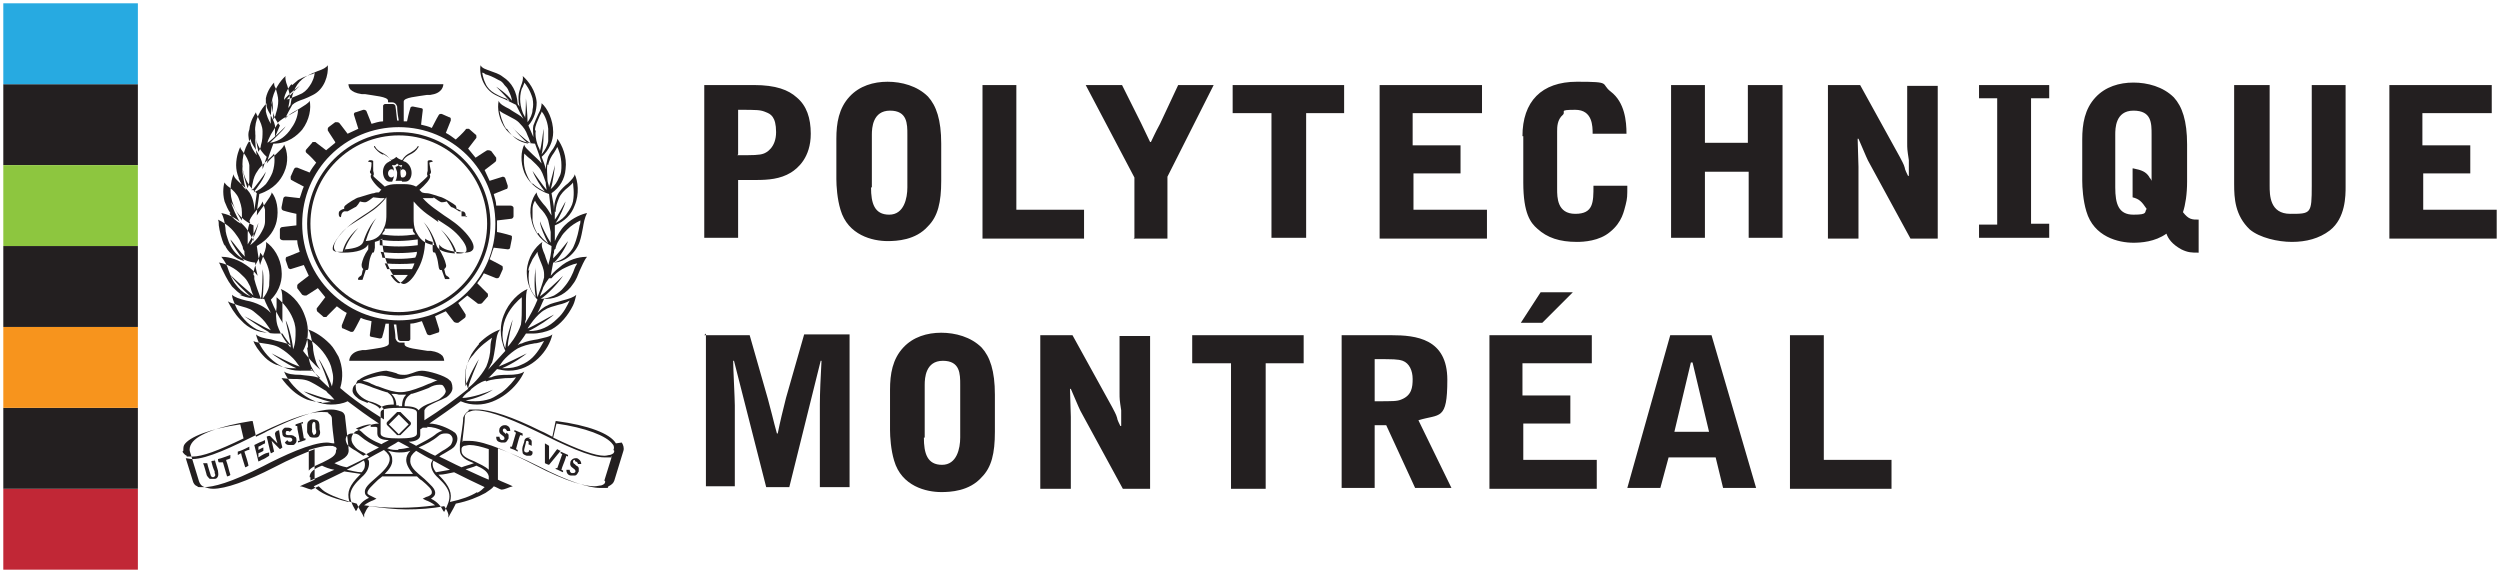 <?xml version="1.0" encoding="UTF-8"?>
<svg id="Layer_1" data-name="Layer 1" xmlns="http://www.w3.org/2000/svg" width="302.8" height="69.6" version="1.1" viewBox="0 0 302.8 69.6">
  <defs>
    <style>
      .cls-1 {
        fill: #8dc63f;
      }

      .cls-1, .cls-2, .cls-3, .cls-4, .cls-5 {
        stroke-width: 0px;
      }

      .cls-2 {
        fill: #f7941d;
      }

      .cls-3 {
        fill: #c12736;
      }

      .cls-4 {
        fill: #27aae1;
      }

      .cls-5 {
        fill: #231f20;
      }
    </style>
  </defs>
  <rect class="cls-3" x=".4" y="59.2" width="16.3" height="9.8"/>
  <rect class="cls-5" x=".4" y="49.4" width="16.3" height="9.8"/>
  <rect class="cls-2" x=".4" y="39.6" width="16.3" height="9.8"/>
  <rect class="cls-5" x=".4" y="29.8" width="16.3" height="9.8"/>
  <rect class="cls-5" x=".4" y="10.2" width="16.3" height="9.8"/>
  <rect class="cls-4" x=".4" y=".4" width="16.3" height="9.8"/>
  <rect class="cls-1" x=".4" y="20" width="16.3" height="9.8"/>
  <path class="cls-5" d="M89.3,18.8c1.9,0,2.7,0,3.2-.2.3-.1,1.5-.7,1.5-2.6s-.7-2.2-1.2-2.4c-.7-.3-1-.3-3.4-.3v5.4ZM85.2,10.3h6.1c2.7,0,4.2.6,5.2,1.5,1.2,1,1.7,2.5,1.7,4.4,0,2.9-1.6,4.2-2.4,4.7-1.3.8-2.8.9-4.2.9h-2.2v7h-4.1V10.3ZM105.5,22.7c0,1.9.4,3.3,2.2,3.3s2.2-2,2.2-3.3v-6.4c0-1.3,0-2.9-2.1-2.9s-2.2,2.1-2.2,2.9v6.4ZM101.3,16.8c0-1.9.3-3.7,1.6-5.1,1.2-1.3,2.9-1.8,4.6-1.8s3.6.5,4.9,1.8c1,1.1,1.6,2.8,1.6,5.7v4.5c0,2.6-.4,4.3-1.6,5.5-1.5,1.7-3.8,1.8-4.9,1.8-1.8,0-4.8-.7-5.7-3.8-.4-1.3-.5-2.9-.5-3.7v-5ZM119,10.3h4.1v15.1h8.2v3.5h-12.3V10.3ZM137.4,28.8v-7.3l-5.9-11.2h4.4l2.3,4.6c.2.4.9,1.9,1.1,2.3h.1c.4-.8.4-.9,1.1-2.2l2.2-4.7h4.3l-5.6,11.1v7.5h-4.1ZM162.8,10.3v3.4h-4.6v15.1h-4.2v-15.1h-4.7v-3.4h13.6ZM167.1,10.3h12.4v3.4h-8.4v3.9h5.8v3.4h-5.7v4.4h8.9v3.5h-13V10.3ZM184.4,16.5c0-4.2,2.3-6.6,6.6-6.6s2.8.2,4.1,1.2c1.7,1.3,1.9,3.6,1.9,5.1h-4.1c0-.9,0-2.9-2.1-2.9s-1.1.2-1.5.6c-.7.6-.7,1.5-.7,2v7c0,1,0,3,2.2,3s2.2-1.4,2.2-3.4h4.1c0,1.3,0,1.5-.2,2.3-.2.7-.4,2.1-1.9,3.3-1.3,1.1-3.2,1.2-4,1.2-2.1,0-3.6-.5-4.8-1.6-.8-.7-1.7-1.8-1.7-5.6v-5.6ZM202.4,10.3h4.1v7h5.2v-7h4.2v18.5h-4.1v-8h-5.3v8h-4.1V10.3ZM221.4,10.3h3.9l4.8,8.7c.2.4.5.9.6,1.3,0,.2.3.8.4,1h.1v-1.9c-.2-1.3-.2-1.4-.2-2.1v-6.9h3.7v18.5h-3.3l-4.9-9c-.4-.7-.4-.8-1.4-3.1h-.1c0,.5.1,2.9.1,3.4v8.7h-3.7V10.3ZM239.7,28.8v-1.6h2.2v-15.3h-2.2v-1.6h8.5v1.6h-2.2v15.2h2.2v1.7h-8.5ZM258.4,20.4c1,.2,1.5.4,1.9,1,0,.1.2.2.3.5v-5.6c0-1.4,0-2.9-2.2-2.9s-2.2,2.2-2.2,2.9v6.4c0,2,.4,3.3,2.2,3.3s1.3-.3,1.6-.7c-.6-.9-.9-1.2-1.7-1.4v-3.5ZM266.2,30.6c-.7,0-1.2,0-2-.4-1.1-.6-1.6-1.3-1.8-1.9-1.4,1-3.1,1.1-4,1.1-1.8,0-4.8-.7-5.7-3.8-.4-1.3-.5-2.9-.5-3.7v-5c0-1.9.3-3.7,1.6-5.1,1.2-1.3,2.9-1.8,4.6-1.8s3.6.5,4.9,1.8c1,1.1,1.6,2.8,1.6,5.7v4.5c0,1.5-.2,2.8-.5,3.7.7.9,1.1.9,1.9.9v4ZM270.7,10.3h4.2v12.2c0,1.1,0,3.4,2.5,3.4s2.6,0,2.6-3.4v-12.2h4.1v12.3c0,1.1,0,3.8-1.9,5.3-1.3,1-2.9,1.4-4.6,1.4s-3.9-.5-5.1-1.5c-1.8-1.7-1.9-3.8-1.9-5.5v-12ZM289.4,10.3h12.4v3.4h-8.4v3.9h5.8v3.4h-5.7v4.4h8.9v3.5h-13V10.3ZM85.3,40.6h5.5l2.2,7.7c.2.8.3,1.1.5,1.9.1.4.5,2,.6,2.3h.1c.3-1.5.6-2.7,1-4.3l2.2-7.7h5.5v18.5h-3.6v-10c0-1.3.1-3.5.2-5.3h-.1l-3.8,15.3h-2.8l-3.9-15.3h-.1c0,.9.2,4.6.2,5.4v9.8h-3.5v-18.5ZM111.9,53c0,1.9.4,3.3,2.2,3.3s2.2-2,2.2-3.3v-6.4c0-1.3,0-2.9-2.1-2.9s-2.2,2.1-2.2,2.9v6.4ZM107.8,47.2c0-1.9.3-3.7,1.6-5.1,1.2-1.3,2.9-1.8,4.6-1.8s3.6.5,4.9,1.8c1,1.1,1.6,2.8,1.6,5.7v4.5c0,2.6-.4,4.3-1.6,5.5-1.5,1.7-3.8,1.8-4.9,1.8-1.8,0-4.8-.7-5.7-3.8-.4-1.3-.5-2.9-.5-3.7v-5ZM126,40.6h3.9l4.8,8.7c.2.4.5.9.6,1.3,0,.2.3.8.4,1h.1v-1.9c-.2-1.3-.2-1.4-.2-2.1v-6.9h3.7v18.5h-3.3l-4.9-9c-.4-.7-.4-.8-1.4-3.1h-.1c0,.5.1,2.9.1,3.4v8.7h-3.7v-18.5ZM157.9,40.6v3.4h-4.6v15.2h-4.2v-15.2h-4.7v-3.4h13.6ZM166.5,48.6c2.3,0,2.7,0,3.2-.2,1.3-.5,1.4-1.5,1.4-2.5s-.4-1.9-1.2-2.2c-.6-.2-1.1-.2-3.4-.2v5.1ZM166.5,59.1h-4v-18.5h6c3,0,6.8.4,6.8,5.4s-.9,4.1-3.5,4.9l4,8.2h-4.4l-3.5-7.6h-1.4v7.6ZM190.5,35.4l-3.7,3.7h-2.6l2.4-3.7h3.9ZM180.4,40.6h12.4v3.4h-8.4v3.9h5.8v3.4h-5.7v4.4h8.9v3.5h-13v-18.5ZM204.9,43.9h-.1l-2,8.4h4.2l-2-8.4ZM207.3,40.6l5.4,18.5h-4l-.9-3.7h-5.7l-1,3.7h-4l5.2-18.5h4.9ZM216.8,40.6h4.1v15.1h8.2v3.5h-12.3v-18.5Z"/>
  <g>
    <path class="cls-5" d="M48.3,20s0,0,0,0c0,0-.2.2-.4.2,0,.2.2.5.2.7s0,.7-.2,1c.2,0,.4,0,.4,0,0,0,.2,0,.4,0-.1-.3-.2-.7-.2-1s0-.5.2-.7c-.2,0-.3,0-.4-.2Z"/>
    <path class="cls-5" d="M46.5,18.7c.3.2.7.4.9.8-.1,0-.2,0-.3.1-1.1.5-.8,2.3,0,2.4.1,0,.3,0,.4,0,.1-.2.2-.5.2-.7,0,.1-.2.2-.3.2-.2,0-.4-.2-.4-.5s.2-.5.4-.5.3.1.3.3c0-.3,0-.5-.2-.7,0,0,0,0,0-.1,0,0,0,0,.1,0,.3.1.5-.2.5-.2,0,0,0,0,0,0s0,0,0,0c0,0,.2.3.5.2,0,0,0,0,.1,0,0,0,0,0,0,.1-.1.2-.2.5-.2.7,0-.2.2-.3.3-.3.2,0,.4.2.4.5s-.2.5-.4.5-.2,0-.3-.2c0,.2.1.5.2.7.1,0,.3,0,.4,0,.9,0,1.1-1.8,0-2.4-.1,0-.2-.1-.3-.1.2-.4.5-.6.9-.8.4-.2.7-.4,1-.9,0,0,0-.1,0-.1,0,0-.1,0-.1,0-.2.4-.6.6-.9.8-.4.2-.7.4-1,.9-.3-.1-.5-.2-.7-.4,0,0,0,0,0,0-.2.2-.4.3-.7.4-.2-.4-.6-.7-1-.9-.4-.2-.7-.4-.9-.8,0,0,0,0-.1,0,0,0,0,0,0,.1.3.4.6.7,1,.9Z"/>
    <path class="cls-5" d="M55.9,26.2c0-.1,0-.5,0-.6-.2-.2-.6-.3-.6-.3,0,0,0-.2-.1-.4-.2-.2-1.4-.9-1.7-1-.4-.1-1.4-.5-1.8-.5-.1,0-.3,0-.6-.1-.1-.1-.2-.2-.3-.3.7-.6,1.3-1.3,1.3-1.6,0-.3-.1-.3-.1-.3,0,0,.2,0,.2-.3-.1-.4-.2-1.1-.2-1.1,0,0,.2-.1.4-.1,0-.2-.2-.2-.3-.2-.1,0-.2,0-.3.1,0,0,0,.3,0,.4s0,.6,0,.8c-.1.3-.1.5,0,.6,0,.1-1,1-1.4,1.3-.4-.2-.8-.3-1.5-.3h0s-.4,0-.4,0c0,0,0,0-.1,0h-.3c-.7,0-1.1.1-1.5.3-.4-.4-1.4-1.2-1.4-1.3.1-.1.1-.3,0-.6,0-.2,0-.7,0-.8s0-.3,0-.4c0,0-.1-.1-.3-.1-.1,0-.3,0-.3.2.3,0,.4.1.4.1,0,0,0,.8-.2,1.1,0,.2.2.3.2.3,0,0-.1,0-.1.3,0,.2.5,1,1.3,1.6-.1,0-.2.2-.3.3-.2,0-.4,0-.6.1-.3,0-1.4.4-1.8.5-.3,0-1.5.8-1.7,1-.2.2-.1.4-.1.4,0,0-.3,0-.6.3-.1.1-.1.5,0,.6,0,.1.2.1.2.1,0,0,0-.6.4-.7.2,0,.4,0,.4,0,0,0,.7-.4.9-.5.2,0,.6-.7.6-.7,0,0,.3.1.6.1s.7-.4,1-.6h0c0,0,.9.1.9.1,0,0,.1,0,.2,0,0,0,.2,0,.3,0-.9,1-1.8,1.6-2.6,2.1-.9.6-1.7,1.1-2.6,2.1-.8.9-1.1,1.6-.9,2,.1.3.5.4,1.1.4,1.7,0,2.7-.4,3-1,0,.2,0,.4,0,.6-.5.7-.7,1.3-.8,1.8,0,.3,0,.4.2.6-.2.3-.1.7-.3.8-.5.3-.3.5-.3.5h.5c0,0,.4-1.2.4-1.2,0,0,0,0,.2,0,.3-.2,0-1,.6-2.1.2,0,.2,0,.3-.6,0-.2,0-.4,0-.7.4-.1.6-.2.9-.4,0,1.8.6,3.1,1,3.9.5.9,1.2,1.6,1.6,1.6s1.1-.6,1.6-1.6c.5-.8,1-2.1,1-3.9.2.2.5.3.9.4,0,.2,0,.5,0,.7,0,.5,0,.6.3.6.5,1.1.3,1.9.6,2.1,0,0,.2,0,.2,0l.4,1.1h.5c0,0,.2-.1-.3-.4-.2-.1-.2-.5-.3-.8.2-.2.3-.3.2-.6-.1-.5-.4-1.1-.8-1.8,0-.2,0-.4,0-.6.3.6,1.4.9,3,1,.6,0,.9-.1,1.1-.4.2-.4-.1-1.1-.9-2-.9-1-1.7-1.5-2.6-2.1-.8-.6-1.7-1.1-2.6-2.1.1,0,.3,0,.4,0h.9s0-.1,0-.1c.3.2.8.6,1,.6.3,0,.6-.1.6-.1,0,0,.4.6.6.7.2,0,.9.5.9.5,0,0,.2,0,.4,0,.5,0,.4.7.4.7,0,0,.1,0,.2-.1ZM48.3,27.7c.5,0,1,0,1.5,0h.2c0,0,0,.1,0,.2,0,.2.2.3.3.5-1.4.2-2.7.2-4,0,0-.2.2-.3.3-.5,0,0,0-.1,0-.2h.2c.5,0,.9,0,1.5,0ZM46,29.8c0-.2,0-.5,0-.8,1.4.3,3.2.2,4.6,0,0,.3,0,.5,0,.7-1.5.2-3.1.2-4.6,0ZM50.5,30.5c0,.3-.1.5-.2.7-1.3.2-2.7.2-4,0,0-.2-.1-.5-.2-.7,1.3.2,3,.2,4.4,0ZM41.7,30.5c.1-.6.6-1.7,1.7-2.9,0,0,0,0,0,0,0,0,0,0,0,0-1.3,1.1-1.8,2.3-1.9,2.9-.1,0-.3,0-.4,0-.3,0-.7,0-.8-.3,0,0,0,0,0-.2,0-.2.2-.7.9-1.6.8-1,1.7-1.4,2.6-2,1-.7,1.9-1.1,3-2.5,0,.2,0,.4,0,.6,0,.2,0,.5,0,.7,0,.2,0,.5,0,.7,0,.5,0,1.1-.3,1.7-.3.8-.8,1.5-2.2,1.6.3-1,.8-2.2,1.3-2.8,0,0,0,0,0,0,0,0,0,0,0,0-.7.7-1.3,1.9-1.6,2.9,0,0,0,0,0,0-.2.5-.9.8-2.2.9ZM48.3,34.3c-.1,0-.5-.2-1-1,.6,0,1.4,0,2.1,0-.5.7-.9,1-1,1ZM49.8,32.6c-1,0-2,0-2.9,0-.1-.2-.2-.5-.3-.7,1.1.1,2.5.1,3.6,0-.1.3-.2.5-.3.7ZM53,26.6c.9.6,1.7,1,2.6,2,.7.8.9,1.3.9,1.6s0,.1,0,.2c-.1.2-.5.3-.8.3-.1,0-.3,0-.4,0-.1-.6-.7-1.8-1.9-2.9,0,0,0,0,0,0,0,0,0,0,0,0,1.1,1.2,1.5,2.3,1.7,2.9-1.3-.1-2-.4-2.2-.9,0,0,0,0,0,0-.3-1-.9-2.2-1.6-2.9,0,0,0,0,0,0,0,0,0,0,0,0,.5.6,1.1,1.8,1.3,2.8-1.4-.2-1.8-.9-2.2-1.6-.3-.6-.3-1.2-.3-1.7s0-.5,0-.7c0-.2,0-.5,0-.7s0-.4,0-.6c1.2,1.4,2.1,1.8,3,2.5Z"/>
    <path class="cls-5" d="M48.3,16c-6.1,0-11.1,5-11.1,11.1s5,11.1,11.1,11.1,11.1-5,11.1-11.1-5-11.1-11.1-11.1ZM48.3,37.8c-5.9,0-10.7-4.8-10.7-10.7s4.8-10.7,10.7-10.7,10.7,4.8,10.7,10.7-4.8,10.7-10.7,10.7Z"/>
    <path class="cls-5" d="M48.1,52.7c0,0,.1,0,.2,0s.1,0,.2,0l1.2-1.2c.1-.1.1-.3,0-.4l-1.2-1.2s-.1,0-.2,0-.1,0-.2,0l-1.2,1.2c-.1.1-.1.3,0,.4l1.2,1.2ZM48.3,50.2l1.2,1.2-1.2,1.2-1.2-1.2,1.2-1.2Z"/>
    <path class="cls-5" d="M40.6,17.3c-.4.3-.7.6-1.1.9-.8-.6-1.3-1-1.3-1,0,0-.1,0-.2,0s-.2,0-.2.1l-.7.8c-.1.1-.1.3,0,.4,0,0,.5.4,1.2,1.2-.3.4-.6.8-.8,1.2-1-.4-1.5-.6-1.5-.6,0,0,0,0-.1,0-.1,0-.2,0-.3.2l-.4.9c0,.2,0,.4.1.4,0,0,.5.3,1.5.8-.2.4-.3.9-.5,1.4-1-.1-1.6-.2-1.7-.2,0,0,0,0,0,0-.1,0-.3.1-.3.3l-.2,1c0,.2,0,.3.2.4,0,0,.6.2,1.6.4,0,.5,0,.9,0,1.4-1,.1-1.6.2-1.7.2-.2,0-.3.2-.3.3v1c0,.2.2.3.4.3s0,0,0,0c0,0,.6,0,1.7,0,0,.5.2,1,.3,1.4-1,.4-1.5.6-1.5.6-.2,0-.2.2-.2.4l.3.9c0,.1.2.2.3.2s0,0,0,0c0,0,.6-.2,1.6-.5.2.4.4.9.6,1.3-.8.6-1.3,1-1.3,1,0,0-.1.1-.1.2,0,0,0,.2,0,.3l.6.8c0,0,.2.1.3.1s.1,0,.2,0c0,0,.5-.3,1.4-.9.3.4.6.7.9,1.1-.6.8-1,1.3-1,1.3-.1.1,0,.3,0,.4l.8.7c0,0,.1,0,.2,0s.2,0,.2-.1c0,0,.4-.4,1.2-1.2.4.3.8.6,1.2.8-.4,1-.6,1.5-.6,1.5,0,0,0,.2,0,.2,0,0,0,.2.2.2l.9.4s0,0,.1,0c.1,0,.2,0,.3-.2,0,0,.3-.5.8-1.5.4.2.9.3,1.3.4-.1,1-.2,1.6-.2,1.6,0,0,0,.2,0,.2,0,0,.1.1.2.1l1,.2s0,0,0,0c.2,0,.3-.1.3-.2,0,0,.2-.6.4-1.6.1,0,.3,0,.4,0v2.4c0,.5-1.6.6-2.8.8h-.4c-.7.1-1.1.3-1.4.7-.2.3-.2.6-.2.6h11.5s0-.3-.2-.6c-.3-.3-.7-.5-1.4-.6h-.4c-1.1-.2-2.8-.3-2.8-.8v-.2h-.5s0,0,0,0c-.3,0-.5-.2-.6-.5,0,0,0-.7-.2-1.7,0,0,.2,0,.3,0,.1,1,.2,1.6.2,1.7,0,.2.2.3.3.3s0,0,0,0h1c0,0,.2-.1.2-.2,0,0,0-.1,0-.2,0,0,0-.6,0-1.7.5,0,1-.2,1.4-.3.4,1,.6,1.5.6,1.5,0,.1.2.2.3.2s0,0,.1,0l.9-.3c0,0,.2,0,.2-.2,0,0,0-.2,0-.2,0,0-.2-.6-.5-1.6.4-.2.9-.4,1.3-.6.6.8,1,1.3,1,1.3,0,0,.2.1.3.1s.1,0,.2,0l.8-.6c0,0,.1-.1.1-.2,0,0,0-.2,0-.2,0,0-.3-.5-.9-1.4.4-.3.7-.6,1.1-.9.8.6,1.3,1,1.3,1,0,0,.1,0,.2,0s.2,0,.3-.1l.7-.8c0,0,0-.2,0-.2,0,0,0-.2-.1-.2,0,0-.4-.4-1.2-1.2.3-.4.6-.8.8-1.2,1,.4,1.5.6,1.5.6,0,0,0,0,.1,0,.1,0,.2,0,.3-.2l.4-.9c0-.2,0-.4-.1-.4,0,0-.5-.3-1.5-.8.2-.4.3-.9.5-1.4,1,.1,1.6.2,1.7.2,0,0,0,0,0,0,.2,0,.3-.1.3-.3l.2-1c0,0,0-.2,0-.3,0,0-.1-.1-.2-.1,0,0-.6-.2-1.6-.4,0-.5,0-.9,0-1.4,1-.1,1.6-.2,1.7-.2.2,0,.3-.2.3-.3v-1c0-.2-.2-.3-.4-.3s0,0,0,0c0,0-.6,0-1.7,0,0-.5-.2-1-.3-1.4,1-.4,1.5-.6,1.5-.6.2,0,.2-.2.2-.4l-.3-.9c0-.1-.2-.2-.3-.2s0,0,0,0c0,0-.6.2-1.6.5-.2-.4-.4-.9-.6-1.3.8-.6,1.3-1,1.3-1,0,0,.1-.1.1-.2,0,0,0-.2,0-.3l-.6-.8c0,0-.2-.1-.3-.1s-.1,0-.2,0c0,0-.5.3-1.4.9-.3-.4-.6-.7-.9-1.1.6-.8,1-1.3,1-1.3,0,0,0-.1,0-.2,0,0,0-.2-.1-.2l-.8-.7c0,0-.1,0-.2,0s-.2,0-.2.1c0,0-.4.5-1.2,1.2-.4-.3-.8-.6-1.2-.8.4-1,.6-1.5.6-1.5,0,0,0-.2,0-.2,0,0,0-.2-.2-.2l-.9-.4s0,0-.1,0c-.1,0-.2,0-.3.2,0,0-.3.5-.8,1.5-.4-.2-.9-.3-1.3-.4.1-1,.2-1.6.2-1.7,0,0,0-.2,0-.2,0,0-.1-.1-.2-.1l-1-.2s0,0,0,0c-.2,0-.3.1-.3.2,0,0-.2.6-.4,1.6-.1,0-.3,0-.4,0v-2.4c0-.5,1.6-.6,2.8-.8h.4c.7-.1,1.1-.3,1.4-.7.2-.3.2-.6.2-.6h-11.5s0,.3.2.6c.3.3.7.5,1.4.6h.4c1.1.2,2.8.3,2.8.8v.2h.5s0,0,0,0c.3,0,.5.2.6.5,0,0,0,.7.2,1.7,0,0-.2,0-.2,0-.1-1-.2-1.7-.2-1.7,0-.2-.2-.3-.3-.3s0,0,0,0h-1c0,0-.2.1-.2.2,0,0,0,.1,0,.2,0,0,0,.6,0,1.7-.5,0-1,.2-1.4.3-.4-1-.6-1.5-.6-1.5,0-.1-.2-.2-.3-.2s0,0-.1,0l-.9.3c-.2,0-.3.2-.2.4,0,0,.2.6.5,1.6-.4.2-.9.4-1.3.6-.6-.8-1-1.3-1-1.3,0,0-.1-.1-.3-.1s-.1,0-.2,0l-.8.6c0,0-.1.1-.1.2,0,0,0,.2,0,.2,0,0,.3.5.9,1.4ZM48.3,38.8c-6.4,0-11.7-5.2-11.7-11.7s5.2-11.7,11.7-11.7,11.7,5.2,11.7,11.7-5.2,11.7-11.7,11.7Z"/>
    <path class="cls-5" d="M37,53.1c0,0-.1,0-.2,0h0s0,0,0,0c-.1-.6-.2-1.2-.3-1.8h0s0,0,0,0c0,0,.2,0,.2,0,0,0,0-.1,0-.2-.3.1-.6.2-.9.3h0c0,0,0,.1,0,.2h.2c0,0,0,0,0,0,0,.5.2,1,.3,1.8h0s0,0,0,0c0,0-.1,0-.2,0h0s0,0,0,0c0,0,0,.1,0,.2.3-.1.6-.2.9-.3,0,0,0-.1,0-.2h0Z"/>
    <path class="cls-5" d="M38.7,51.7h0c0-.5-.1-.7-.3-.8-.1,0-.2-.1-.4-.1s-.1,0-.2,0c-.2,0-.4.2-.5.3-.1.2-.1.4-.1.6,0,0,0,.2,0,.3v.3c0,.1.1.3.2.4.1.3.4.3.6.3s.1,0,.2,0c.3,0,.4-.1.5-.3.1-.2.1-.4,0-.7,0-.1,0-.3,0-.4ZM38.1,52.7s0,0,0,0c-.2,0-.2-.2-.3-.4,0,0,0-.2,0-.3h0c0-.2,0-.3,0-.5h0c0,0,0-.3.2-.4,0,0,0,0,0,0,.2,0,.2.2.2.3h0c0,.3,0,.5.1.8,0,.2,0,.4-.2.4Z"/>
    <path class="cls-5" d="M33.3,52.5c0,.3.3,1.1.3,1.2h0s0,0,0,0h0s0,0-.6-.6c-.1-.1-.2-.2-.3-.3,0,0,0,0-.1,0,0,0-.2,0-.3.1.2.7.3,1.4.5,2,.1,0,.2-.1.4-.2,0,0-.3-1.3-.3-1.3h0s0,0,0,0c0,0,0,0,.5.5.2.2.5.5.5.5,0,0,.2-.1.3-.2-.2-.7-.3-1.4-.4-2.1,0,0-.3.1-.4.2Z"/>
    <path class="cls-5" d="M35.6,52.8c0,0-.2-.1-.4-.1h-.3c-.1,0-.3,0-.3-.2,0,0,0-.2.1-.3,0,0,0,0,0,0,0,0,0,0,.1,0,.1,0,.2,0,.3.1l.3-.3c-.1-.1-.3-.2-.5-.2s-.2,0-.2,0c0,0-.2,0-.2,0,0,0,0,0,0,0h0c-.3.2-.4.4-.3.7,0,.4.3.5.7.5.3,0,.4,0,.5.2,0,.2,0,.2-.2.3h0s0,0,0,0c0,0,0,0-.1,0-.1,0-.2,0-.3-.2l-.3.3c.1.2.3.3.5.3s.2,0,.3,0c0,0,.1,0,.2,0h0c0,0,.1,0,.2-.1.3-.3.2-.5.2-.6,0-.2-.1-.3-.2-.3Z"/>
    <path class="cls-5" d="M26,55.8c-.1,0-.4,0-.4.1.1.4.2.8.4,1.2v.2c.1.2.1.3,0,.4,0,0-.1.1-.2.1h0s0,0,0,0c-.2,0-.3-.2-.3-.3-.1-.4-.3-.9-.4-1.4-.1,0-.3,0-.5,0,.2.5.3,1,.4,1.3,0,.2.2.4.4.6,0,0,.2,0,.3,0s.2,0,.3,0c.2,0,.3-.1.4-.3.1-.2,0-.5,0-.7-.1-.4-.3-.9-.4-1.4Z"/>
    <path class="cls-5" d="M27.4,55.7h0c0,0,.4-.1.5-.2v-.4c-.6.2-1,.4-1.5.5,0,0,0,.3.1.4,0,0,.2,0,.2,0,0,0,.2,0,.3,0h0s0,0,0,0c.2.6.3,1.1.5,1.7.1,0,.4-.1.4-.2-.2-.6-.3-1.2-.5-1.7h0Z"/>
    <path class="cls-5" d="M30.2,54.5h0c0,0,0-.3,0-.4-.6.3-1,.5-1.4.6,0,0,0,.3,0,.4h0c.1,0,.3-.2.4-.2h0s0,0,0,0c.1.5.3,1,.5,1.7.1,0,.4-.2.4-.2-.1-.5-.3-1.1-.5-1.7h0s0,0,0,0c0,0,.4-.2.5-.2Z"/>
    <path class="cls-5" d="M32.2,54.9c-.3.1-.9.5-.9.5h0s0-.2,0-.2c0,0,0-.2,0-.3h0s0,0,0,0c0,0,.5-.2.6-.3,0,0,0-.3,0-.4-.1,0-.6.3-.6.3h0s0,0,0,0c0,0,0-.1,0-.2v-.2s0,0,0,0c.3-.1.5-.3.8-.4h0c0-.2,0-.3,0-.4-.2.1-.4.2-.7.3h0c-.2.1-.4.2-.6.3.2.8.4,1.5.5,2l.4-.2c.3-.1.6-.3.9-.5h0c0-.2,0-.3,0-.4Z"/>
    <path class="cls-5" d="M63.3,52.5c-.3-.1-.9-.4-1-.4v.2s.2.1.2.1h0s0,0,0,0l-.5,1.7h0s-.2,0-.2,0v.2c.3.1.6.2.9.4v-.2s-.2-.1-.2-.1h0s0,0,0,0c.2-.7.3-1.2.5-1.7h0s0,0,0,0c0,0,.2,0,.3.1h0Z"/>
    <path class="cls-5" d="M67.4,54.5c-.2.3-.9,1.2-.9,1.2h0s0,0,0,0c0,0,0-1.3,0-1.7,0,0-.3-.2-.5-.3,0,.1,0,1.7,0,2.4,0,0,.4.2.5.2l1.4-1.7c-.1,0-.4-.2-.4-.2Z"/>
    <path class="cls-5" d="M68.4,55.8l.2-.6h0s.2.1.2.1v-.2c0,0-.9-.4-.9-.4v.2c0,0,.2.1.2.1h0s-.6,1.7-.6,1.7h0s-.2,0-.2,0c0,0,0,.1,0,.1.3.1.6.3.9.4v-.2c0,0-.2-.1-.2-.1h0c.1-.4.3-.8.4-1.1Z"/>
    <path class="cls-5" d="M64.3,53c-.1,0-.2,0-.3,0h0c-.3,0-.5.2-.5.5l-.2.6c-.1.4,0,.6,0,.7,0,.2.2.3.5.4,0,0,.2,0,.3,0h0c0,0,.1,0,.1,0,.2,0,.3-.2.3-.3h0c0,0,0,0,0-.2l-.4-.2c0,.2-.1.3-.3.3,0,0,0,0-.1,0-.3-.1-.2-.3-.2-.4l.2-.8c0,0,0-.2.1-.2,0,0,0,0,0,0h0s0,0,.1,0c.1,0,.2.2.1.4l.4.2c0-.2,0-.4,0-.6-.1-.2-.3-.3-.4-.3Z"/>
    <path class="cls-5" d="M69.7,55.9h0s0,0,0,0c.2,0,.3.2.3.3h.4c0-.4-.3-.6-.5-.7,0,0-.2,0-.2,0h0c-.3,0-.5.2-.6.4-.1.4,0,.6.3.8.3.2.3.3.3.4,0,.1-.1.2-.3.2,0,0,0,0-.1,0-.2,0-.3-.2-.3-.4h-.4c0,.5.3.7.6.7,0,0,.1,0,.2,0h0c0,0,.1,0,.2,0,.3,0,.4-.4.5-.5,0-.2,0-.4,0-.4,0-.1-.2-.3-.3-.3l-.2-.2c-.1,0-.2-.2-.2-.3,0,0,0-.2.2-.2Z"/>
    <path class="cls-5" d="M61.3,52.6l-.2-.2c-.1,0-.2-.2-.2-.3h0s0-.2.2-.2c0,0,0,0,0,0,.1,0,.3.2.3.3h.4c0-.4-.2-.6-.5-.7,0,0-.2,0-.2,0h0c-.3,0-.5.2-.6.4-.1.4,0,.6.3.8.3.2.3.3.3.4,0,.2-.2.2-.3.2h0s0,0,0,0c-.2,0-.3-.2-.3-.4h-.4c0,.5.2.6.6.7,0,0,.1,0,.2,0h0c0,0,.1,0,.2,0,.3,0,.4-.4.5-.5,0-.2,0-.3,0-.4,0-.1-.1-.2-.3-.3Z"/>
    <path class="cls-5" d="M74.6,53.7c-.7-1.2-3.4-2.2-7.2-2.7h-.1s-.4,1.9-.4,1.9h0c-.4-.2-.9-.5-1.4-.7-3.4-1.7-6.1-2.6-7.7-2.6s-.8,0-1.1.2c-.3.2-.5.5-.6.8,0,.8-.3,2.3-.4,3.2v.3c0,0,0,.2,0,.2,0,0,0,.1,0,.2h0c0,.9.9,1.3,1.7,1.6-.5.2-1,.3-1.5.5-.9-.4-1.8-.9-2.7-1.3.2-.2.5-.3.8-.5.5-.3.9-.5,1.1-.8.4-.6.4-1.2,0-1.6,0,0-.2-.1-.3-.2h0s0,0,0,0c-.5-.3-1.7-.9-2.8-.9,1.3-.9,2.6-1.8,3.8-2.7.7.3,1.3.4,2,.4,2.5,0,4.9-2.1,5.7-4-.4.3-1.1.4-2,.4h0c-.6,0-1.4,0-2,.3-.1,0-.3,0-.4.1.4-.3.7-.7,1.1-1.1.5.1.9.2,1.4.2,2.9,0,4.9-2.5,5.3-4.4-.3.3-1,.4-1.8.6-.6.1-1.3.2-1.9.5-.2,0-.3.1-.5.2.3-.4.7-.9,1-1.4.3,0,.5,0,.8,0h0c.8,0,1.6-.2,2.3-.5,0,0,0,0,0,0,0,0,0,0,0,0h0s0,0,0,0c0,0,0,0,0,0,0,0,0,0,0,0,0,0,0,0,0,0,1.1-.6,2-1.7,2.6-2.9.2-.4.3-.9.4-1.3-.3.3-.9.5-1.7.7-.6.2-1.3.3-1.8.6-.5.2-.9.6-1.2.9.3-.5.5-1.1.8-1.7.1,0,.2,0,.3,0,1.2,0,2.5-.7,3.2-1.8.4-.5.6-1.1.8-1.6.3-.6.5-1.2.9-1.7-.5,0-1.8.1-3,1-.5.4-1,.8-1.4,1.3.1-.5.2-1.1.3-1.6,1.4,0,2.7-1.1,3.2-2.5.2-.6.3-1.2.4-1.7h0c.1-.6.2-1.2.5-1.8-.5.1-1.7.5-2.7,1.5-.5.5-.9,1.2-1.2,1.9,0-.6,0-1.3,0-1.9,1.2-.5,2-1.3,2.4-2.4.6-1.4.4-3,0-3.8,0,.3-.4.7-.8,1.1h0c-.4.3-.8.7-1.1,1.1-.4.6-.6,1.4-.6,2.2,0-.7-.2-1.4-.3-2.1,1-.7,1.6-1.7,1.7-2.9.2-1.5-.4-2.9-1-3.7,0,.3-.2.7-.5,1.2-.3.4-.6.8-.7,1.3-.1.4-.2.8-.2,1.2-.1-.5-.3-1-.5-1.5.9-.8,1.4-1.9,1.4-3,0-1.5-.7-2.9-1.4-3.5,0,.3-.1.8-.4,1.3-.2.4-.4.9-.6,1.4-.1.4,0,.9,0,1.4-.2-.5-.4-.9-.6-1.4.7-.8,1-1.8,1-2.8-.1-1.4-1-2.6-1.7-3.2.1.3,0,.7-.2,1.2h0c-.1.4-.3.8-.3,1.3,0,.5,0,.9.2,1.4,0-.2-.2-.3-.3-.5-.1-1.5-.7-2.6-1.8-3.3-.5-.4-1-.5-1.5-.7-.5-.2-1-.3-1.2-.7-.2,1.2.4,2.9,1.8,3.6.4.2.8.4,1.1.5.6.3,1,.5,1.4.7.3.6.6,1.2.9,1.7,0,0-.1-.1-.2-.2,0,0,0,0-.1-.1-.4-.3-1-.6-1.4-.9h0c-.6-.3-1.2-.6-1.3-1-.2.9,0,2.3.9,3.5.6.7,1.7,1.6,3.5,1.7.3.8.6,1.6.8,2.4-.3-.4-.8-.8-1.1-1.1h0c-.5-.5-1-.9-1-1.2-.4.8-.5,2.1,0,3.4.4.9,1.2,2,3,2.6.1.9.2,1.7.3,2.6,0,0,0,0,0,0-.3-.5-.6-1-1-1.4-.4-.5-.8-1-.8-1.4-.6.7-1,2.1-.6,3.5.2.9.8,2.2,2.4,3,0,.8-.2,1.6-.4,2.3-.1-.4-.3-.8-.4-1.2h0c-.3-.7-.5-1.2-.3-1.6-.9.6-1.8,1.9-1.9,3.5,0,.9.1,2.2,1.3,3.5-.4,1-.9,1.9-1.5,2.9,0-.2,0-.3.1-.5,0-.6,0-1.3,0-1.9,0-.8,0-1.5.2-1.8-1,.4-2.3,1.6-2.9,3.2-.4,1-.6,2.5.2,4.3-.7.8-1.4,1.5-2.1,2.3.2-.3.3-.6.5-.9.2-.6.3-1.4.4-2h0c.1-.9.2-1.6.6-2-.9.3-1.8.9-2.6,1.7,0,0,0,0,0,0h0s0,0,0,.1c0,0,0,0,0,0h0s0,0-.1.1c0,0,0,0,0,0,0,0,0,0,0,0-.4.5-.8,1-1,1.5-.6,1.3-.7,2.6-.2,3.8-1.6,1.3-3.4,2.6-5.3,3.8v-1.2s0,0,0,0h0c.2-.5.8-.7,1.4-1,.5-.2.9-.4,1.3-.6.4-.3.7-.7.7-1.1,0-.5-.2-.9-.3-.9,0,0,0,0-.1-.1h0c-.5-.5-2.5-1.1-3.3-1.1s0,0,0,0c-.5,0-.9.2-1.2.3-.3.1-.6.2-.9.2-.3,0-.7,0-1-.2-.3-.1-.7-.2-1.2-.3,0,0,0,0,0,0-.8,0-2.8.6-3.3,1.1h0c0,0-.1,0-.2.1,0,0-.3.4-.2.9,0,.4.3.8.7,1.1.4.3.8.5,1.3.6.6.2,1.2.5,1.4.9h0s0,0,0,0v1.2c-1.9-1.2-3.7-2.4-5.3-3.8.4-1.3.3-2.6-.2-3.8-.3-.5-.6-1.1-1-1.5,0,0,0,0,0,0,0,0,0,0,0,0,0,0,0,0-.1-.1h0s0,0,0,0c0,0,0,0,0,0h0s0,0,0,0c-.8-.8-1.7-1.4-2.6-1.7.3.3.4,1.1.6,2h0c0,.7.2,1.4.4,2,.1.3.3.6.5.9-.8-.7-1.5-1.5-2.1-2.3.9-1.7.6-3.3.2-4.3-.6-1.7-1.9-2.8-2.9-3.2.2.3.2,1,.2,1.8,0,.6,0,1.3,0,1.9,0,.2,0,.3.1.5-.6-.9-1.1-1.9-1.5-2.9,1.2-1.2,1.4-2.6,1.3-3.5-.1-1.6-1-2.9-1.9-3.5.1.3,0,.9-.3,1.6h0c-.1.4-.3.8-.4,1.2-.2-.8-.3-1.5-.4-2.3,1.6-.9,2.2-2.1,2.4-3,.3-1.4,0-2.8-.6-3.5,0,.3-.4.8-.8,1.4-.3.4-.7.9-1,1.4,0,0,0,0,0,0,0-.8.2-1.7.3-2.6,1.8-.6,2.6-1.7,3-2.6.6-1.3.4-2.6,0-3.4,0,.3-.5.7-1,1.2h0c-.4.3-.8.7-1.1,1.1.2-.8.5-1.6.8-2.4,1.8,0,2.9-1,3.5-1.7.9-1.2,1.1-2.6.9-3.5-.1.3-.7.6-1.3,1h0c-.5.3-1,.5-1.4.9,0,0,0,0-.1.1,0,0-.1.1-.2.2.3-.6.6-1.2.9-1.7.3-.3.8-.5,1.4-.7.3-.1.7-.3,1.1-.5,1.4-.7,1.9-2.4,1.8-3.6-.2.3-.6.5-1.2.7-.5.2-1,.4-1.5.7-1.1.7-1.6,1.8-1.8,3.3,0,.2-.2.3-.3.5.1-.5.2-1,.2-1.4,0-.4-.2-.9-.3-1.3h0c-.2-.5-.3-1-.2-1.2-.7.6-1.5,1.8-1.7,3.2,0,1,.3,2,1,2.8-.2.5-.4.9-.6,1.4,0-.5,0-.9,0-1.4-.1-.5-.4-1-.6-1.4-.3-.5-.5-.9-.4-1.3-.7.7-1.5,2-1.4,3.5,0,1.1.5,2.2,1.4,3-.2.5-.3,1-.5,1.5,0-.4,0-.8-.2-1.2-.2-.5-.5-.9-.7-1.3-.3-.5-.6-.9-.5-1.2-.6.7-1.2,2.1-1,3.7.2,1.2.8,2.2,1.7,2.9-.1.7-.2,1.4-.3,2.1,0-.8-.2-1.6-.6-2.2-.3-.4-.7-.8-1.1-1.1h0c-.4-.4-.8-.7-.8-1.1-.4.9-.6,2.4,0,3.8.4,1.1,1.3,1.9,2.4,2.4,0,.7,0,1.3,0,1.9-.3-.7-.7-1.4-1.2-1.9-1-1.1-2.2-1.4-2.7-1.5.3.5.4,1.1.5,1.8h0c0,.6.2,1.1.4,1.7.6,1.5,1.8,2.4,3.2,2.5,0,.5.2,1.1.3,1.6-.4-.5-.8-.9-1.4-1.3-1.3-.9-2.5-1-3-1,.4.5.7,1,.9,1.7.2.5.4,1.1.8,1.6.8,1.1,2,1.8,3.2,1.8s.2,0,.3,0c.2.6.5,1.1.8,1.7-.4-.4-.8-.7-1.2-.9-.6-.3-1.2-.5-1.8-.6-.8-.2-1.4-.4-1.7-.7,0,.4.2.8.4,1.3.5,1.2,1.5,2.3,2.6,2.9,0,0,0,0,0,0,0,0,0,0,0,0,0,0,0,0,0,0,0,0,0,0,0,0h0s0,0,0,0c0,0,0,0,0,0,.7.3,1.5.5,2.3.5h0c.3,0,.5,0,.8,0,.3.5.6.9,1,1.4-.2,0-.3-.2-.5-.2-.6-.2-1.3-.3-1.9-.5-.8-.1-1.5-.3-1.8-.6.4,1.8,2.4,4.4,5.3,4.4s.9,0,1.4-.2c.3.4.7.7,1.1,1.1-.1,0-.3-.1-.4-.1-.6-.2-1.4-.2-2-.3h0c-.9,0-1.6-.1-2-.4.8,1.9,3.2,4,5.7,4,.7,0,1.4-.1,2-.4,1.2.9,2.4,1.8,3.8,2.7-1,0-2.1.6-2.7.9h0s0,0,0,0c-.1,0-.2.1-.3.2-.4.4-.5,1,0,1.6.2.3.6.6,1.1.8.2.1.5.3.7.5-.9.4-1.8.9-2.7,1.3-.6-.1-1.1-.3-1.5-.5.9-.4,1.9-.8,1.7-1.8,0,0,0-.1,0-.2-.1-.9-.3-2.6-.4-3.5,0-.4-.2-.7-.6-.8-.3-.1-.6-.2-1.1-.2-1.6,0-4.2.9-7.7,2.6-.5.3-1,.5-1.4.7h0s-.4-1.9-.4-1.9h-.2c-3.8.6-6.5,1.6-7.2,2.7-.2.3-.3.7-.2,1,0,0,0,0,0,0h0l1.1,3.6c.1.3.3.6.7.7.3.1.6.2,1,.2,1.5,0,4.1-.9,7.4-2.6,1.9-1,3.6-1.7,4.9-2.2,0,1,0,2.2,0,3.2h0s0,0,0,0c0,0,0,0,0,0,0,.2,0,.4,0,.5-.6.3-1.2.5-1.8.8.4,0,.9.3,1.4.4.3-.1.6-.3.9-.4.3.3.6.6,1,.8.9.5,2.1.9,3.6,1.3.2.4.4.8.7,1.3l.2.4v-.4c.2-.4.3-.7.6-1,1.5.2,3.1.4,4.5.4h0c1.5,0,3.1-.1,4.6-.4.2.3.4.6.5,1v.4c0,0,0,0,0,0l.2-.4c.3-.5.5-.9.7-1.3,1.5-.3,2.7-.8,3.6-1.3.4-.3.8-.5,1-.8.3.1.6.3.9.4.5,0,.9-.3,1.4-.4-.6-.3-1.2-.5-1.8-.8,0-.2,0-.4,0-.5s0,0,0-.1c0-1.1,0-2.2,0-3.2,1.4.5,3,1.2,5,2.2,3.3,1.7,5.9,2.6,7.4,2.6s.7,0,1-.2c.4-.2.6-.4.7-.7l1.1-3.6h0s0,0,0,0c0,0,0,0,0,0,.1-.3,0-.7-.2-1ZM67.3,25.7c0-.7.2-1.2.4-1.7.2-.5.7-1,1.1-1.3h0c.2-.2.5-.4.6-.6h0s0,0,0,0c0,.3.2,1.2,0,2.3-.1.5-.4,1-.7,1.4-.3.5-.8.9-1.4,1.2.5-.7,1.1-2.1,1.2-2.6-.3.5-.9,1.7-1.3,2.2,0-.3,0-.6,0-1ZM64.8,15.8c0-.6.3-1.1.5-1.6h0c.1-.3.3-.5.3-.7h0s0,0,0,0c.2.2.7,1,.8,2.1,0,.5,0,1,0,1.5-.1.6-.4,1.1-.8,1.6.2-.8.3-2.5.2-3.1,0,.5-.2,1.9-.4,2.7,0-.2-.2-.5-.3-.8-.2-.6-.3-1.2-.2-1.7ZM61.3,15.6c-.5-.8-.7-1.7-.8-2.2h0s0,0,0,0c.2.2.6.4,1,.6h0c.5.3,1.1.5,1.5,1,.4.4.7.8.9,1.4.2.4.3.8.4,1-.7-.5-2.1-1.7-2.2-2,.3.5,1.4,1.6,1.9,2-.6-.1-1.1-.3-1.5-.6-.4-.3-.8-.7-1.1-1.2ZM64.6,41.6c.5,0,1-.2,1.3-.3h0s0,0,0,0c-.2.3-.6,1.2-1.4,2-.4.4-.9.7-1.4.9-.6.3-1.3.4-1.9.4s-.3,0-.4,0c1.3-.5,2.8-1.6,3-1.8-.4.2-2.4,1.2-3.4,1.6.2-.2.4-.6.8-1,.5-.5,1-.9,1.5-1.2.6-.3,1.3-.5,2-.6ZM65.9,37.6c.5-.4,1.2-.5,1.8-.7h0c.5-.1,1-.3,1.3-.5h0s0,0,0,0c-.3.6-.7,1.5-1.5,2.2-1,1-2.1,1.5-3.4,1.5s0,0-.1,0c1.1-.5,2.7-1.6,3.1-2-.8.4-2.3,1.3-3.2,1.7.1-.2.4-.6.7-1,.4-.5.9-1,1.4-1.3ZM66.8,33.7c.4-.5.8-.8,1.3-1.1.6-.3,1.2-.6,1.8-.7h0s0,0,0,0c0,.1-.2.3-.3.6h0c-.2.6-.6,1.5-1.3,2.3-.3.4-.7.7-1.2,1-.5.2-1,.4-1.6.4.9-.6,2.1-1.9,2.7-2.8-.6.6-2.1,2-2.8,2.5.1-.4.3-.7.4-1.1.2-.4.4-.7.7-1.1ZM67.3,30h0s0,0,0,0c0,0,0,0,0,0h0c.1-.4.3-.8.6-1.2h0s0,0,0,0h0s0,0,0,0h0c.2-.4.5-.7.8-1,.5-.5,1-.8,1.6-1.1h0s0,0,0,0c0,.1,0,.4-.1.6h0c-.1.6-.3,1.6-.7,2.5-.2.5-.6.9-.9,1.2-.4.4-.9.6-1.5.8.7-.6,1.5-2,1.7-2.6-.4.5-1.2,1.5-1.8,2.1,0-.2,0-.5.1-.7,0-.2,0-.4.2-.5ZM66.4,20c.1-.6.4-1.1.7-1.5h0c.2-.3.3-.5.4-.7h0s0,0,0,0c.1.2.5,1.1.5,2.2,0,.5,0,1-.3,1.5-.2.5-.5,1-1,1.4.3-.9.5-2.6.5-2.9-.1.6-.5,1.9-.7,2.7,0-.3-.2-.6-.2-1,0-.6-.1-1.2,0-1.8ZM63.3,10.7h0c0-.3.2-.5.2-.7h0s0,0,0,0c.2.2.7.9,1,1.9.1.5.1,1,0,1.4,0,.5-.3,1.1-.6,1.5,0-.9-.2-2.9-.2-2.9,0,0,0,1.7-.1,2.4,0-.2-.2-.4-.3-.7-.2-.5-.3-1.1-.3-1.6,0-.5.1-1.1.3-1.5ZM61.5,12c-.4-.1-.9-.3-1.6-.7-.5-.3-.9-.7-1.1-1.2-.2-.4-.3-.8-.4-1.3h0s0,0,0,0c0,0,.2,0,.4.2h0c.4.1.9.3,1.6.7.3.1.5.3.7.6.2.2.4.4.5.7.2.4.4.9.4,1.2-.5-.8-1.9-1.7-1.9-1.7,0,0,1,1,1.6,1.7,0,0-.2,0-.3-.1h0ZM64.5,22.3c-.4-.4-.6-.9-.8-1.4-.4-1.1-.2-2.1-.2-2.3h0s0,0,0,0c.2.2.5.5.8.7h0c.4.4.9.8,1.2,1.3.3.5.4,1,.6,1.5,0,.4.1.7.1.9-.5-.6-1.4-1.9-1.7-2.3.3.8,1,1.9,1.5,2.5-.6-.3-1.1-.6-1.5-1ZM65.1,28.3c-.3-.5-.5-1-.6-1.6,0-.5,0-.9,0-1.4,0-.3.1-.7.3-1h0s0,0,0,0c.1.3.4.6.6.9h0c.4.4.8.9,1,1.5.1.4.2.9.3,1.4,0,.4,0,.9,0,1.3-.4-.6-1.1-2-1.3-2.6,0,.6.6,1.9,1,2.7-.5-.4-.9-.8-1.2-1.3ZM64,32.8c0-.5.3-.9.5-1.4.2-.3.4-.6.6-.9h0s0,0,0,0c0,.3.2.7.3,1,.2.5.5,1.1.5,1.7,0,.1,0,.2,0,.4-.2.8-.5,1.6-.8,2.4-.2-1-.3-3.1-.2-3.6-.2.9-.2,2.7,0,3.6-.4-.5-.7-1-.8-1.6-.1-.5-.1-1.1,0-1.7ZM60.9,40.1c0-.6.2-1.3.5-1.9.5-1,1.3-1.8,1.8-2.2h0s0,0,0,0c0,.3,0,.7,0,1.1,0,.7,0,1.5-.1,2.2-.2.6-.5,1.2-.9,1.8-.3.4-.5.7-.7.9,0-.9.5-2.7.6-3.3-.2.5-.8,2.3-.9,3.5-.3-.7-.4-1.5-.3-2.2ZM33.6,14.9c.4-.4.9-.7,1.5-1h0c.4-.2.7-.4,1-.6h0s0,0,0,0c0,.5-.2,1.4-.8,2.2-.3.5-.7.9-1.1,1.2-.4.3-.9.5-1.5.6.5-.5,1.6-1.5,1.9-2-.2.2-1.5,1.5-2.2,2,0-.2.2-.6.4-1,.3-.5.6-1,.9-1.4ZM30.2,17.2c-.1-.5-.2-1,0-1.5.1-1.1.7-1.9.8-2.1h0s0,0,0,0c0,.2.2.4.3.7h0c.2.4.5,1,.5,1.6,0,.5,0,1.1-.2,1.7,0,.3-.2.6-.3.8-.2-.8-.4-2.2-.4-2.7,0,.6,0,2.3.2,3.1-.4-.5-.7-1-.8-1.6ZM27.9,25.8c-.3-.4-.5-.9-.7-1.4-.3-1.1-.1-2.1,0-2.3h0s0,0,0,0c.1.2.3.4.6.6h0c.4.3.9.8,1.1,1.3.2.5.4,1.1.4,1.7,0,.4,0,.7,0,1-.4-.5-1-1.8-1.3-2.2.1.5.7,1.9,1.2,2.6-.6-.3-1-.7-1.4-1.2ZM33.5,36h0s0,0,0,0c.5.4,1.3,1.2,1.8,2.2.3.6.5,1.2.5,1.9,0,.7,0,1.5-.3,2.2-.1-1.2-.6-3-.9-3.5.1.6.6,2.4.6,3.3-.2-.2-.4-.5-.7-.9-.4-.6-.7-1.2-.9-1.8-.2-.7-.2-1.5-.1-2.2,0-.5,0-.9,0-1.1ZM30.7,33.3c0-.6.2-1.2.5-1.7.2-.4.3-.7.3-1h0s0,0,0,0c.2.2.4.5.6.9.2.4.4.9.5,1.4.1.6,0,1.1,0,1.7-.1.6-.4,1.1-.8,1.6.1-.9.2-2.7,0-3.6,0,.5,0,2.6-.2,3.6-.3-.8-.6-1.6-.8-2.4,0-.1,0-.2,0-.4ZM30.2,26.8c.2-.6.6-1,1-1.5h0c.3-.3.5-.6.6-.9h0s0,0,0,0c.1.3.2.6.3,1,0,.5,0,.9,0,1.4,0,.6-.3,1.1-.6,1.6-.3.5-.7.9-1.2,1.3.4-.8.9-2.1,1-2.7-.2.6-.9,2-1.3,2.6,0-.4,0-.9,0-1.3,0-.5.1-1,.3-1.4ZM32.4,19.4h0c.3-.3.6-.5.8-.8h0s0,0,0,0c0,.2.2,1.1-.2,2.3-.2.5-.5,1-.8,1.4-.4.4-.9.8-1.5,1,.5-.6,1.3-1.7,1.5-2.5-.2.4-1.2,1.7-1.7,2.3,0-.2,0-.6.1-.9.1-.6.3-1.1.6-1.5.3-.5.8-.9,1.2-1.3ZM35.4,10.3c.2-.2.5-.4.7-.6.7-.4,1.3-.6,1.6-.7h0c.2,0,.3-.1.4-.2h0s0,0,0,0c0,.5-.2.9-.4,1.3-.3.5-.6.9-1.1,1.2-.6.3-1.2.5-1.6.7h0c-.1,0-.2,0-.3.1.5-.7,1.6-1.7,1.6-1.7,0,0-1.4,1-1.9,1.7,0-.4.2-.8.4-1.2.2-.3.3-.5.5-.7ZM32.2,11.9c.2-1,.8-1.7,1-1.9h0s0,0,0,0c0,.2,0,.4.2.7h0c.1.4.3,1,.3,1.5,0,.5-.1,1-.3,1.6,0,.2-.2.5-.3.7,0-.7-.1-2.4-.1-2.4,0,0-.3,1.9-.2,2.9-.3-.5-.5-1-.6-1.5,0-.5,0-.9,0-1.4ZM28.9,21.5c-.2-.5-.3-1-.3-1.5,0-1.1.4-2,.5-2.2h0s0,0,0,0c0,.2.2.4.4.7h0c.3.4.6.9.7,1.5,0,.5,0,1.1,0,1.8,0,.4-.1.7-.2,1-.3-.7-.6-2.1-.7-2.7,0,.3.2,2,.5,2.9-.4-.4-.7-.9-.9-1.4ZM27.2,29.8c-.4-.9-.6-1.8-.7-2.5h0c0-.3,0-.5-.1-.7h0s0,0,0,0c.6.3,1.1.6,1.6,1.1.3.3.6.7.8,1h0,0s0,0,0,0c0,0,0,0,0,0h0c.3.4.4.8.6,1.2h0s0,0,0,0h0s0,0,0,0c0,.2.1.4.2.5,0,.3,0,.5.1.7-.6-.5-1.3-1.6-1.8-2.1.2.6,1.1,1.9,1.7,2.6-.6-.1-1.1-.4-1.5-.8-.4-.3-.7-.7-.9-1.2ZM29.3,35.7c-.4-.2-.8-.6-1.2-1-.6-.8-1-1.7-1.3-2.3h0c-.1-.3-.2-.5-.3-.6h0s0,0,0,0c.7.1,1.3.4,1.8.7.5.3.9.7,1.3,1.1.3.3.5.7.7,1.1.1.4.2.7.4,1.1-.6-.5-2.2-1.9-2.8-2.5.6.9,1.9,2.2,2.7,2.8-.6,0-1.1-.2-1.6-.4ZM29.1,38.7c-.7-.7-1.2-1.6-1.5-2.2h0s0,0,0,0c.3.2.8.3,1.3.5h0c.6.2,1.3.3,1.8.7.5.4,1,.8,1.4,1.3.3.4.5.7.7,1-.9-.4-2.4-1.3-3.2-1.7.4.3,2,1.4,3.1,2,0,0-.1,0-.1,0-1.3,0-2.5-.5-3.4-1.5ZM33.5,44.2c-.5-.2-1-.5-1.4-.9-.8-.8-1.3-1.6-1.4-2h0s0,0,0,0c.3.2.8.2,1.3.3.7.1,1.4.2,2,.6.5.3,1,.7,1.5,1.2.4.4.6.8.8,1-1-.3-3-1.4-3.4-1.6.2.2,1.8,1.3,3,1.8-.1,0-.3,0-.4,0-.7,0-1.3-.1-1.9-.4ZM55.9,54.6h0s0,0,0-.2c0,0,0,0,0,0,0-.2.1-.3.3-.4.2,0,.4-.1.7-.1.6,0,1.4.2,2.3.5,0,.8,0,1.6,0,2.5-.4-.4-1.1-.7-1.7-1-1-.4-1.6-.7-1.6-1.3ZM52.4,56.2c0-.1,0-.2.1-.4.7.4,1.3.7,2,1.1-.5.1-1.1.2-1.7.3-.3-.4-.4-.7-.4-1ZM54.6,52.7c.3.3.3.7,0,1.2-.2.2-.6.5-1,.7h0c-.3.2-.6.4-.9.6-.7-.3-1.3-.7-2-1,.9-.4,1.7-.8,2.4-1.4.2-.2.5-.3.8-.3s.5,0,.7.2ZM50.1,57.4c-.6,0-1.2,0-1.8,0-.6,0-1.1,0-1.7,0,.5-.5,1-1.1.9-1.8,0-.4-.2-.7-.5-1,.5.1.8.2,1.3.2h0s0,0,0,0h0c.4,0,.9,0,1.4-.2-.3.3-.5.7-.5,1.1,0,.6.4,1.2.9,1.8ZM48.3,54.5c-.5,0-.9,0-1.4-.2.4-.3.9-.5,1.3-.8h.1c.4.2.9.5,1.3.7-.5.1-.9.2-1.4.2ZM48.3,49.1c-.1,0-.2,0-.3,0,0-.7-.3-1.1-.6-1.4.3,0,.6,0,.9.1.3,0,.6,0,.9,0-.3.3-.5.7-.5,1.4-.1,0-.3,0-.4,0ZM48.3,49.4c2,0,2.2.3,2.2.6v2.5c0,.5-.9.6-2.2.6-1.3,0-2.2-.1-2.2-.6v-2.5c0-.3.2-.6,2.2-.6ZM51.7,51.7c.7,0,1.4.2,1.9.5-.3,0-.5.2-.7.3-.7.6-1.6,1-2.5,1.5-.3-.2-.6-.3-.9-.5.8,0,1.4-.3,1.4-.8v-.7c0,0,.2-.1.3-.2.2,0,.4,0,.6,0ZM58.9,46.2c.7-.3,1.5-.3,2.3-.4.5,0,.9,0,1.3-.1h0s0,0,0,0c-.2.3-.8,1.1-1.7,1.8-.5.3-.9.6-1.4.8-.6.2-1.2.3-1.8.3s-.8,0-1.2-.1c1.2-.2,2.6-.8,3.3-1.3-.6.3-2.6,1-3.7,1,.1-.2.4-.5.8-.8.1,0,.2-.2.3-.3.5-.4,1-.8,1.7-1ZM56.4,44.8c.1-.6.4-1.3.9-1.8.8-1.1,1.9-1.8,2.3-2.1h0s0,0,0,0c-.1.3-.2.7-.2,1.2,0,.7-.2,1.6-.5,2.3-.7,1.3-1.8,2.3-2.2,2.6.2-1,1.1-2.9,1.3-3.5-.2.3-1.2,2-1.6,3.3-.1-.7-.1-1.4,0-2ZM54,47.3c0,.3-.2.6-.6.9-.3.3-.8.4-1.2.6-.6.2-1.2.5-1.5.9-.2-.3-.7-.5-1.7-.5,0-.9.4-1.2.8-1.5h.1c0,0,0,0,0,0,.3-.1.7-.2,1.2-.4.3-.1.5-.2.8-.3.5-.3.9-.4,1.3-.4s.4,0,.6.3c0,0,.2.3.2.6ZM46.2,45.5h0c.4,0,.8.1,1.2.2.3.1.7.2,1.1.2h0s0,0,0,0,0,0,0,0h0c.4,0,.7-.1,1-.2.3-.1.7-.2,1.2-.2h0c.5,0,1.5.3,2.3.6-.3,0-.7.3-1.1.4-.2.1-.5.2-.7.3-1.3.5-2,.7-2.7.7-.7,0-1.4-.2-2.7-.7-.2,0-.5-.2-.8-.3-.3-.2-.7-.3-1.1-.4.8-.3,1.9-.6,2.3-.6ZM44.5,48.8c-.4-.2-.9-.3-1.2-.6-.4-.3-.6-.6-.6-.9,0-.4.2-.6.2-.6.2-.2.4-.3.6-.3.3,0,.7.2,1.3.4.2.1.5.2.8.3.5.2.9.3,1.2.4h0s.1,0,.1,0c.4.3.8.6.8,1.5-1,0-1.5.2-1.7.5-.3-.4-.9-.6-1.4-.8ZM37.3,42.1c0-.5,0-.9-.2-1.2h0s0,0,0,0c.4.2,1.5.9,2.3,2.1.4.6.7,1.2.8,1.8.2.7.2,1.3,0,2-.4-1.2-1.3-3-1.6-3.3.3.6,1.1,2.5,1.3,3.5-.4-.4-1.6-1.3-2.2-2.6-.3-.7-.4-1.5-.5-2.3ZM39,48.7c-.6,0-1.2-.1-1.8-.3-.5-.2-1-.5-1.4-.8-.9-.7-1.5-1.5-1.7-1.8h0s0,0,0,0c.3,0,.7.1,1.3.1.8,0,1.6,0,2.3.4.6.3,1.2.7,1.7,1,.1,0,.2.2.3.3.4.3.7.7.8.8-1.1,0-3-.8-3.7-1,.7.5,2.1,1,3.3,1.3-.4,0-.8.1-1.2.1ZM44.9,51.7c.2,0,.4,0,.6,0,0,0,.1,0,.2.1v.7c0,.6.6.8,1.4.8-.3.2-.6.3-.9.5h0c-1-.4-1.7-.8-2.4-1.5-.2-.2-.5-.3-.7-.4.5-.2,1.2-.5,1.8-.5ZM43.1,54.6h0c-.4-.2-.8-.5-1-.7-.3-.5-.3-.9,0-1.2.2-.2.4-.2.7-.2s.6.1.8.3c.7.6,1.4,1,2.3,1.4-.6.3-1.3.7-1.9,1-.3-.2-.6-.4-.9-.6ZM44.1,55.8c0,.1.1.2.1.4,0,.3,0,.6-.4,1-.6,0-1.2-.2-1.8-.3.7-.4,1.4-.7,2-1.1ZM40.7,54.4c0,0,0,.1,0,.2h0s0,0,0,0c0,.6-.6.9-1.6,1.4-.6.3-1.3.5-1.7,1,0-.8,0-1.7,0-2.5,1-.3,1.8-.5,2.4-.5s.5,0,.7.1c.2,0,.3.2.3.4h0ZM22.2,54.6c0-.2,0-.5.1-.7.6-1,3.3-2,6.8-2.5h0s.4,1.7.4,1.7h0c-3.1,1.5-5,2.2-6.2,2.2s-.5,0-.7-.1c-.2-.1-.4-.3-.5-.5ZM32,56.4c-4.1,2.1-6.2,2.6-7.3,2.6s-.6,0-.8-.1c-.3-.1-.4-.3-.5-.5l-.9-2.9s0,0,0,0c.2,0,.5.1.8.1,1.8,0,4.9-1.5,8.1-3.1,4.3-2.1,6.4-2.6,7.5-2.6s.8.1.9.2c.2.1.4.3.4.6,0,.8.2,2.2.3,3,0,0,0,0-.1,0-.2,0-.5-.1-.8-.1-1.9,0-5.3,1.6-7.8,2.9ZM37.5,57.8c0-.7.7-1.1,1.5-1.4.4.2.9.4,1.5.5-1,.4-1.9.9-2.9,1.3,0-.1,0-.3,0-.4ZM42.2,60.8c-2.1-.5-3.5-1.1-4.2-1.9,1.2-.6,2.5-1.2,3.7-1.8.6.1,1.3.2,2,.3,0,0,0,0-.1.1-1.3,1.3-1.6,2.1-1.3,3.2ZM43.1,61.9h0c0,0,0,0,0,0-1-1.7-1-2.5.7-4.1.7-.6.9-1.2.9-1.7,0-.2,0-.4-.2-.5.7-.4,1.4-.8,2-1.1.5.4.7.7.7,1.1,0,.8-.9,1.6-1.7,2.3-.8.7-1.4,1.2-1.3,1.8,0,.2.2.4.5.6h0s0,0,0,0c-.7.3-1.2.8-1.5,1.5ZM48.3,61.5c-1.4,0-2.9-.1-4.2-.3.4-.3.8-.5,1.1-.6l.4-.2-.4-.2c-.4-.2-.7-.3-.7-.5,0-.4.6-.9,1.2-1.5h0c.2-.2.4-.3.6-.5.7,0,1.4,0,2.1,0h0s0,0,0,0h0c.7,0,1.4,0,2.1,0,.2.2.4.4.6.5h0c.7.6,1.3,1.1,1.2,1.5,0,.2-.3.4-.7.5l-.4.2.4.2c.3.1.7.3,1.1.6-1.4.2-2.9.3-4.3.3ZM53.7,61.9h0c0,0,0,0,0,0-.3-.6-.7-1.1-1.5-1.5h0s0,0,0,0c.3-.2.5-.4.5-.6.1-.6-.6-1.1-1.3-1.8-.2-.2-.5-.4-.7-.6h0s0,0,0,0c-.6-.5-1.1-1.1-1-1.7,0-.4.2-.7.7-1.1.7.4,1.3.8,2,1.1,0,.1-.2.3-.2.5,0,.5.2,1.1.9,1.7,1.7,1.6,1.6,2.4.7,4.1ZM57.8,59.6c-.8.5-1.9.9-3.3,1.2.3-1,0-1.9-1.3-3.2,0,0,0,0-.1-.1.7,0,1.3-.2,1.9-.3,1.2.6,2.4,1.2,3.7,1.8-.2.2-.5.5-.9.7ZM56.2,56.9c.6-.2,1.1-.3,1.5-.5.7.3,1.4.7,1.5,1.3h0c0,0,0,0,0,0,0,0,0,0,0,0,0,.1,0,.3,0,.4-1-.4-2-.9-2.9-1.3ZM73.3,58.3c0,.3-.2.4-.5.5-.2,0-.5.1-.8.1-1,0-3.1-.4-7.3-2.6-2.5-1.3-5.9-2.9-7.8-2.9s-.6,0-.8.1c0,0,0,0-.1,0,.1-1,.3-2.3.3-3,0-.3.2-.5.4-.6.2,0,.4-.2.9-.2,1.1,0,3.2.5,7.5,2.6,3.2,1.6,6.4,3.1,8.1,3.1s.6,0,.8-.1c0,0,0,0,.1,0l-.9,2.9ZM74.4,54.6c0,.3-.2.4-.5.5-.2,0-.4.1-.7.1-1.1,0-3.1-.7-6.2-2.2h0s.4-1.7.4-1.7h0c3.5.5,6.1,1.5,6.8,2.5.2.2.2.5.1.7Z"/>
  </g>
</svg>